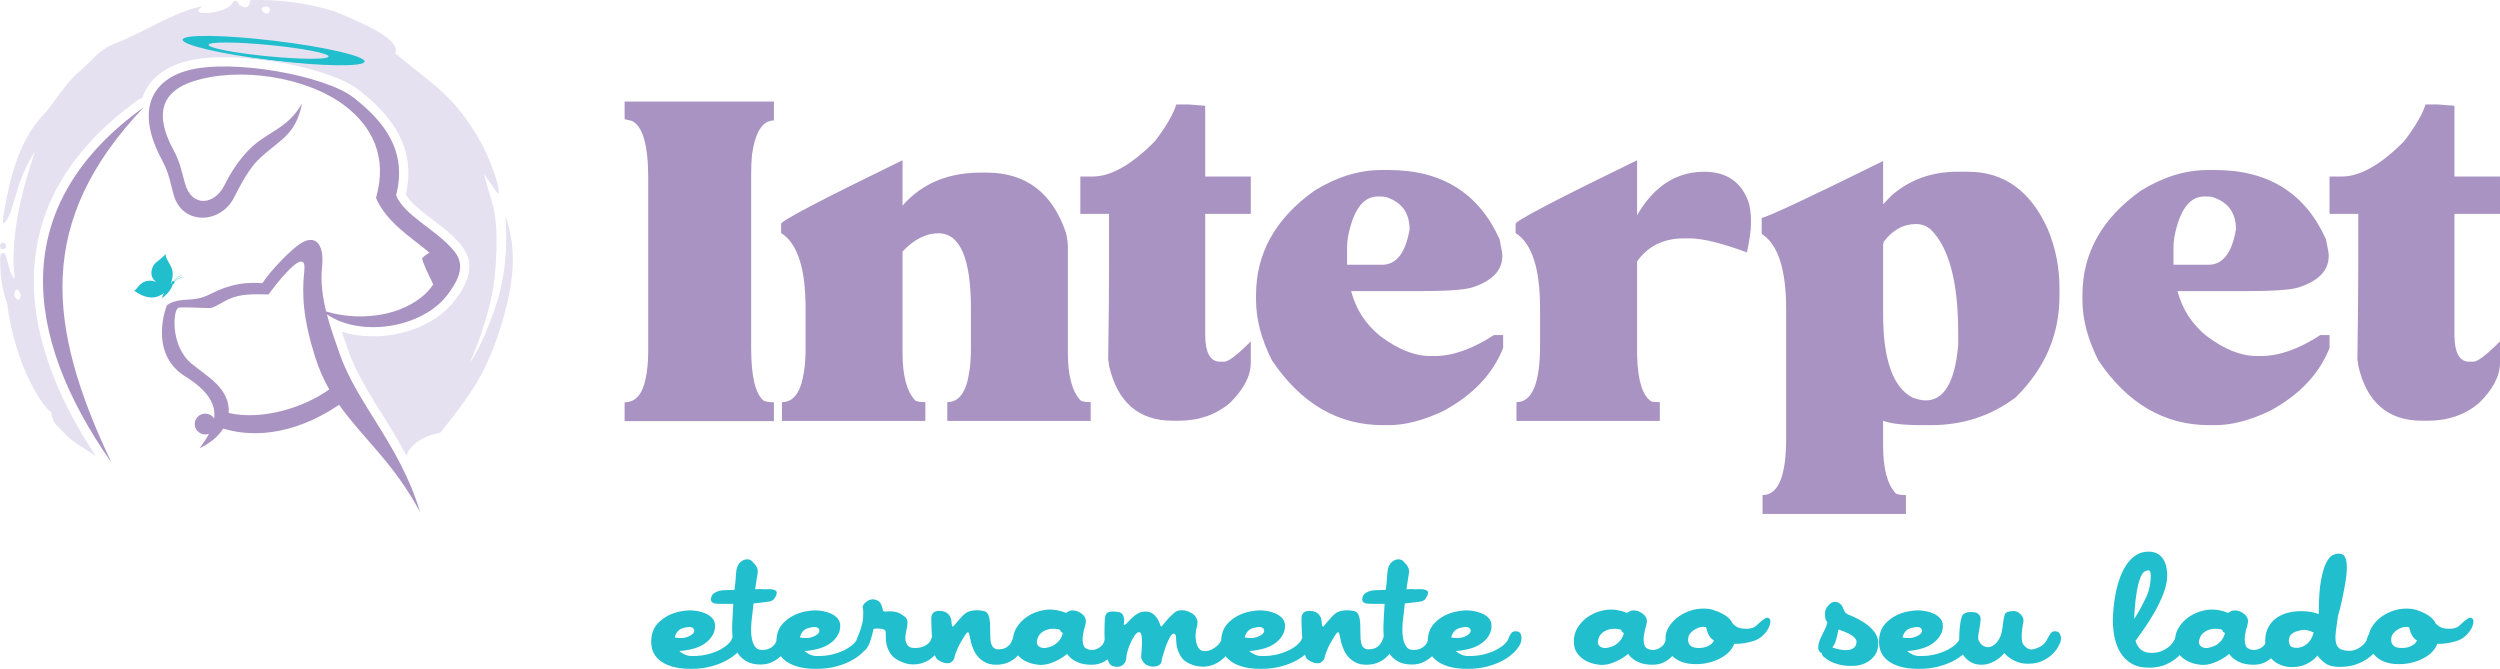 <svg width="228" height="61" viewBox="0 0 228 61" fill="none" xmlns="http://www.w3.org/2000/svg">
<g clip-path="url(#clip0_2837_8614)">
<path d="M56.965 9.262H70.58V10.983C69.543 10.983 68.873 12.032 68.578 14.138C68.525 14.744 68.505 15.344 68.505 15.931V31.747C68.505 34.289 68.88 35.886 69.635 36.538C69.904 36.642 70.219 36.688 70.58 36.688V38.409H56.965V36.688C57.963 36.688 58.606 35.958 58.888 34.498C59.039 33.794 59.118 32.953 59.118 31.975V16.238C59.118 13.232 58.619 11.492 57.615 11.022L56.965 10.872V9.262L56.965 9.262ZM82.311 14.614V19.862H81.471C83.276 17.117 85.928 15.742 89.433 15.742H89.972C93.556 15.742 95.979 17.574 97.219 21.238C97.338 21.759 97.39 22.176 97.39 22.483V32.183C97.39 34.256 97.778 35.703 98.545 36.518C98.69 36.623 98.998 36.675 99.471 36.675V38.389H86.394V36.675C87.458 36.675 88.121 35.769 88.39 33.963C88.495 33.376 88.548 32.626 88.548 31.727V28.135C88.548 23.565 87.556 21.277 85.587 21.277C84.445 21.277 83.355 21.831 82.311 22.939V32.183C82.311 34.256 82.698 35.704 83.466 36.519C83.611 36.623 83.919 36.675 84.392 36.675V38.389H71.315V36.675C72.379 36.675 73.042 35.769 73.311 33.963C73.416 33.377 73.469 32.627 73.469 31.727V28.135C73.469 24.465 72.727 22.176 71.237 21.257V20.416C71.237 20.136 74.926 18.206 82.311 14.614H82.311ZM107.276 9.529H108.432L109.915 9.646V16.1H114.071V19.503H109.915V30.482C109.915 32.151 110.362 32.985 111.261 32.985H111.642C112.042 32.985 112.85 32.366 114.071 31.134V33.083C114.071 34.289 113.428 35.521 112.148 36.766C110.874 37.835 109.325 38.37 107.493 38.37H106.955C103.85 38.37 101.913 36.695 101.145 33.35C101.145 33.194 101.119 33.018 101.066 32.816C101.119 29.211 101.145 26.394 101.145 24.373V19.503H98.526V16.101H99.642C101.309 16.101 103.206 15.025 105.333 12.873C106.377 11.498 107.02 10.383 107.276 9.529ZM125.972 15.507H126.662C131.513 15.507 134.874 17.619 136.765 21.831C136.929 22.619 137.014 23.115 137.014 23.324C137.014 24.673 136.082 25.638 134.224 26.225C133.515 26.44 131.893 26.551 129.359 26.551H123.221C123.655 28.194 124.528 29.549 125.841 30.619C127.469 31.851 128.998 32.47 130.436 32.47H130.817C132.484 32.47 134.296 31.831 136.239 30.56H137.086V31.727C136.154 34.106 134.335 36.023 131.644 37.477C129.826 38.337 128.165 38.774 126.661 38.774H126.123C122.02 38.774 118.646 36.799 115.994 32.855C115.029 30.931 114.55 29.1 114.55 27.372V26.909C114.55 23.082 116.335 19.894 119.913 17.365C121.941 16.126 123.957 15.507 125.972 15.507H125.972ZM122.854 22.632V24.145H126.051C127.265 24.145 128.073 23.206 128.473 21.335L128.552 20.918C128.552 19.464 127.889 18.499 126.569 18.03C126.412 17.952 126.163 17.919 125.821 17.919H125.664C124.318 17.919 123.406 19.151 122.933 21.622C122.88 21.928 122.854 22.267 122.854 22.633V22.632ZM149.303 14.614V21.472H148.397C149.999 17.599 152.342 15.663 155.414 15.663C157.508 15.663 158.874 16.628 159.511 18.564C159.629 19.112 159.688 19.601 159.688 20.038V20.416C159.688 21.016 159.563 21.883 159.32 23.017C157.003 22.163 155.263 21.74 154.108 21.74H153.57C151.725 21.74 150.3 22.437 149.303 23.839V32.412C149.362 34.693 149.795 36.088 150.589 36.597C150.681 36.649 150.944 36.675 151.377 36.675V38.39H138.3V36.675C139.738 36.675 140.454 34.948 140.454 31.499V28.135C140.454 24.478 139.712 22.19 138.222 21.257V20.416C138.222 20.136 141.918 18.206 149.303 14.614L149.303 14.614ZM171.741 14.686V20.018H170.743C170.782 19.712 171.373 18.982 172.515 17.821C174.189 16.38 176.178 15.663 178.476 15.663H179.474C182.782 15.663 185.218 17.424 186.78 20.951C187.476 22.645 187.824 24.406 187.824 26.225V26.987C187.824 30.54 186.485 33.63 183.819 36.251C181.574 37.933 179.001 38.774 176.093 38.774H175.318C173.579 38.774 172.384 38.637 171.74 38.37V40.665C171.74 42.738 172.128 44.185 172.896 45C173.04 45.104 173.349 45.15 173.821 45.15V46.871H160.745V45.15C162.176 45.15 162.898 43.429 162.898 39.974V28.213C162.898 24.556 162.15 22.268 160.666 21.335V19.862C161.054 19.862 164.743 18.141 171.741 14.686V14.686ZM171.741 22.287V28.669C171.741 32.809 172.64 35.338 174.439 36.27C174.911 36.434 175.305 36.518 175.627 36.518C177.307 36.518 178.292 34.836 178.588 31.479V30.351C178.588 25.69 177.741 22.541 176.054 20.898C175.653 20.592 175.233 20.435 174.78 20.435H174.708C173.592 20.435 172.62 20.97 171.8 22.039L171.741 22.287V22.287ZM201.34 15.507H202.03C206.881 15.507 210.242 17.619 212.133 21.831C212.297 22.619 212.382 23.115 212.382 23.324C212.382 24.673 211.45 25.638 209.592 26.225C208.883 26.44 207.262 26.551 204.727 26.551H198.59C199.023 28.194 199.896 29.549 201.209 30.619C202.837 31.851 204.366 32.47 205.804 32.47H206.185C207.852 32.47 209.664 31.831 211.607 30.56H212.454V31.727C211.522 34.106 209.703 36.023 207.012 37.477C205.194 38.337 203.533 38.774 202.029 38.774H201.491C197.388 38.774 194.014 36.799 191.362 32.855C190.397 30.931 189.918 29.1 189.918 27.372V26.909C189.918 23.082 191.703 19.894 195.281 17.365C197.309 16.126 199.325 15.507 201.34 15.507H201.34ZM198.222 22.632V24.145H201.419C202.633 24.145 203.441 23.206 203.841 21.335L203.92 20.918C203.92 19.464 203.257 18.499 201.938 18.03C201.78 17.952 201.531 17.919 201.189 17.919H201.032C199.686 17.919 198.774 19.151 198.301 21.622C198.248 21.928 198.222 22.267 198.222 22.633V22.632ZM221.205 9.529H222.36L223.844 9.646V16.1H227.999V19.503H223.844V30.482C223.844 32.151 224.29 32.985 225.19 32.985H225.571C225.971 32.985 226.778 32.365 227.999 31.133V33.083C227.999 34.289 227.356 35.521 226.076 36.766C224.803 37.835 223.253 38.37 221.422 38.37H220.883C217.778 38.37 215.842 36.694 215.074 33.35C215.074 33.194 215.047 33.017 214.995 32.816C215.047 29.21 215.074 26.394 215.074 24.373V19.503H212.454V16.1H213.57C215.238 16.1 217.135 15.024 219.262 12.873C220.305 11.498 220.949 10.383 221.205 9.529Z" fill="#A993C2"/>
<path d="M16.5 2.5L33 4L33.5 6.5L24.5 5.5L20.185 5L16 4L16.5 2.5Z" fill="#21BECE"/>
<path fill-rule="evenodd" clip-rule="evenodd" d="M16.716 25.299C16.403 25.282 16.096 25.468 15.883 25.688C15.875 25.679 15.867 25.671 15.857 25.664L15.856 25.663C16.015 25.425 16.26 25.206 16.546 25.162C16.565 25.159 16.562 25.129 16.542 25.132C16.245 25.177 15.993 25.403 15.829 25.649C15.773 25.627 15.707 25.645 15.671 25.696C15.645 25.733 15.64 25.778 15.654 25.817C15.627 25.837 15.598 25.86 15.567 25.886C15.693 25.558 15.876 24.917 15.633 24.402C15.487 24.092 15.374 23.904 15.29 23.756V23.756C15.27 23.719 15.251 23.684 15.234 23.651L15.233 23.65C15.228 23.64 15.223 23.63 15.218 23.62L15.215 23.613C15.211 23.605 15.207 23.597 15.204 23.589L15.2 23.58C15.196 23.573 15.193 23.565 15.19 23.558L15.186 23.549C15.183 23.541 15.18 23.534 15.177 23.527L15.174 23.518C15.17 23.51 15.168 23.502 15.165 23.493L15.162 23.486C15.155 23.465 15.149 23.444 15.143 23.421L15.141 23.413C15.139 23.405 15.137 23.396 15.135 23.388L15.133 23.376C15.131 23.368 15.129 23.361 15.128 23.353L15.125 23.34C15.124 23.332 15.123 23.324 15.122 23.317L15.12 23.302C15.119 23.294 15.118 23.286 15.117 23.278L15.115 23.263C15.114 23.254 15.113 23.244 15.112 23.235L15.111 23.222C15.11 23.208 15.109 23.193 15.108 23.178C15.108 23.178 14.766 23.541 14.264 23.914C13.762 24.288 13.557 25.273 14.264 25.715C14.264 25.715 13.54 25.404 12.987 25.795C12.467 26.162 12.405 26.531 12.211 26.474L12.212 26.475L12.212 26.475L12.214 26.476L12.214 26.477C12.281 26.535 13.72 27.752 14.953 26.709C14.885 26.85 14.822 27.009 14.767 27.189C14.767 27.189 15.529 26.717 15.769 25.904C15.815 25.908 15.861 25.888 15.889 25.849C15.918 25.807 15.921 25.756 15.9 25.713C16.107 25.497 16.408 25.312 16.713 25.329C16.733 25.33 16.736 25.3 16.716 25.299L16.716 25.299Z" fill="#21BECE"/>
<path fill-rule="evenodd" clip-rule="evenodd" d="M1.668 26.467C1.476 26.292 1.348 26.526 1.329 26.709C1.31 26.892 1.282 26.945 1.388 27.108C1.792 27.73 2.084 26.845 1.668 26.467V26.467ZM24.843 5.505C29.426 6.058 33.19 6.107 33.25 5.615C33.31 5.123 29.644 4.276 25.062 3.724C20.479 3.171 16.715 3.122 16.655 3.614C16.595 4.106 20.261 4.953 24.843 5.505ZM24.425 5.133C27.449 5.427 29.93 5.436 29.968 5.152C30.006 4.868 27.587 4.399 24.564 4.105C21.54 3.81 19.059 3.801 19.021 4.085C18.983 4.369 21.403 4.838 24.425 5.133ZM24.596 0.993C24.744 0.502 24.061 0.547 23.927 0.695C23.682 0.966 24.208 1.332 24.427 1.219C24.52 1.172 24.569 1.082 24.596 0.993ZM8.733 41.585C7.748 40.907 6.637 40.344 5.839 39.476C4.934 38.49 4.93 38.785 4.65 37.554C4.112 37.351 1.444 33.722 0.65 27.699C0.127 26.158 0.012 25.076 0.013 23.517C0.014 22.861 0.455 22.991 0.558 23.381C0.747 24.101 0.941 25.093 1.34 25.431C0.875 21.695 1.995 17.318 3.212 13.746C1.864 15.905 1.574 17.43 1.171 18.717C0.931 19.484 0.673 20.046 0.477 20.262C0.318 20.437 0.168 20.491 0.362 19.372C0.922 16.164 1.727 12.874 3.855 10.583C5.149 9.191 5.961 7.537 7.388 6.393C8.247 5.705 8.997 4.535 10.371 4.016C13.128 2.976 15.579 1.175 18.545 0.534C18.434 0.596 18.346 0.653 18.29 0.701C17.399 1.465 19.81 1.231 20.674 0.742C21.039 0.535 21.201 0.328 21.266 0.158C21.272 0.141 21.277 0.125 21.282 0.11C21.4 0.099 21.518 0.087 21.636 0.078C21.658 0.439 22.246 0.781 22.522 0.639C22.667 0.564 22.746 0.422 22.787 0.283C22.819 0.177 22.826 0.087 22.815 0.011C23.373 -0.006 23.935 -0.004 24.502 0.019C26.563 0.1 28.552 0.442 30.437 1.012C32.422 1.804 34.353 2.713 35.179 3.337C36.483 4.321 36.035 4.849 36.035 4.849C39.565 7.802 41.408 8.707 43.738 12.776C44.444 14.008 44.964 15.423 45.267 16.36C45.335 16.571 45.791 18.303 45.169 17.346C44.845 16.848 44.125 15.848 44.125 15.848C44.125 15.848 44.472 17.139 44.856 18.395C45.241 19.651 45.455 21.529 45.129 25.131C44.805 28.732 42.856 33.078 42.856 33.078C42.856 33.078 43.962 31.683 45.259 27.761C46.557 23.839 46.089 19.702 46.089 19.702C46.089 19.702 46.935 21.623 46.744 24.582C46.554 27.542 45.068 32.554 43.103 35.497C41.633 37.7 40.843 38.591 40.137 39.479C38.225 39.809 37.255 40.849 37.073 41.563C36.527 40.532 35.928 39.521 35.294 38.496C34.016 36.431 32.591 34.311 31.783 32.012C31.576 31.425 31.367 30.838 31.17 30.248C34.669 31.375 39.31 30.23 41.465 27.413C42.735 25.752 43.477 23.991 41.965 22.236C41.088 21.217 39.973 20.435 38.915 19.617C38.293 19.136 37.422 18.455 37.015 17.722C37.949 13.631 35.918 10.697 32.757 8.23C31.009 6.866 27.531 6.037 25.367 5.667C22.841 5.235 19.34 4.932 16.85 5.624C15.147 6.098 13.651 7.108 13.023 8.805C13.006 8.851 12.99 8.897 12.975 8.943C12.854 8.965 12.735 9.013 12.629 9.089C0.152 18.043 1.059 30.022 8.733 41.584L8.733 41.585ZM0.549 22.344C0.473 22.048 0.108 22.149 0.045 22.242C-0.018 22.336 -0.015 22.477 0.061 22.64C0.141 22.807 0.646 22.725 0.549 22.344V22.344Z" fill="#E5E1F0"/>
<path fill-rule="evenodd" clip-rule="evenodd" d="M13.124 9.771C3.244 20.16 4.247 29.719 10.163 42.184C1.978 30.515 0.757 18.645 13.124 9.771ZM20.854 37.662C20.929 36.765 20.579 35.819 19.688 34.952C19.006 34.287 18.154 33.732 17.482 33.177C15.473 31.521 15.776 28.134 16.307 28.059C16.837 27.984 18.505 28.096 19.111 28.096C19.514 28.096 20.117 27.632 20.831 27.298C21.884 26.805 23.02 26.816 24.493 26.854C24.824 26.393 28.038 22.051 27.752 24.709C27.521 26.866 27.633 29.05 28.747 32.58C29.094 33.677 29.528 34.638 30.029 35.515C27.872 37.081 24.014 38.388 20.855 37.663H20.854L20.854 37.662ZM15.208 27.871C15.208 27.871 13.464 32.199 16.913 34.344C19.029 35.66 19.694 36.912 19.533 38.177C19.432 38.013 19.28 37.877 19.088 37.797C18.601 37.593 18.04 37.82 17.835 38.304C17.63 38.788 17.859 39.344 18.346 39.548C18.584 39.648 18.839 39.644 19.063 39.558C18.833 39.992 18.534 40.431 18.191 40.878C19.151 40.441 19.902 39.812 20.36 39.087C24.449 40.317 28.41 38.64 30.922 36.914C33.053 39.934 35.927 42.222 38.318 46.719C36.487 40.589 32.607 36.905 30.985 32.29C30.572 31.119 30.134 29.903 29.812 28.668C32.902 30.785 38.481 29.925 40.792 26.905C42.266 24.977 42.243 23.852 41.322 22.782C39.691 20.888 36.882 19.662 36.123 17.814C37.176 13.765 35.036 11.078 32.234 8.891C29.692 6.907 21.131 5.307 17.078 6.434C13.98 7.296 12.237 9.929 14.806 14.656C15.461 15.861 15.592 16.969 15.864 17.858C16.68 20.533 20.121 20.467 21.367 17.972C21.994 16.716 22.779 15.345 23.48 14.646C25.355 12.78 26.956 12.471 27.547 9.425C26.207 11.824 24.31 11.983 22.665 13.7C21.831 14.571 21.139 15.55 20.459 16.913C19.57 18.691 17.49 18.967 16.865 16.713C16.571 15.652 16.416 14.773 15.835 13.706C13.8 9.959 15.184 8.208 17.6 7.424C21.786 6.066 27.923 6.979 31.436 9.632C33.909 11.5 35.38 14.295 34.29 18.049C35.206 20.197 37.404 21.599 38.806 22.747C38.93 22.849 39.047 22.949 39.157 23.046V23.046C38.853 23.231 38.554 23.44 38.515 23.566C38.455 23.762 39.148 25.201 39.514 25.937C39.256 26.333 38.891 26.75 38.384 27.147C36.089 28.947 32.511 29.253 29.745 28.406C29.411 27.056 29.226 25.684 29.372 24.324C29.563 22.539 28.957 21.453 27.707 22.038C26.667 22.524 24.49 24.912 23.933 25.825C22.575 25.735 21.167 25.807 19.219 26.799C18.392 27.221 17.92 27.283 16.875 27.343C15.586 27.419 15.207 27.871 15.207 27.871L15.208 27.87L15.208 27.871Z" fill="#A993C2"/>
<path d="M67.855 58.682C67.758 58.91 67.583 59.158 67.33 59.428C67.077 59.697 66.748 59.949 66.344 60.182C65.94 60.416 65.457 60.611 64.897 60.766C64.336 60.922 63.711 61 63.024 61C62.324 61 61.733 60.925 61.251 60.775C60.769 60.626 60.379 60.419 60.084 60.156C59.788 59.892 59.589 59.584 59.487 59.23C59.385 58.877 59.363 58.491 59.424 58.071C59.496 57.58 59.68 57.179 59.975 56.868C60.271 56.556 60.6 56.311 60.962 56.131C61.323 55.951 61.685 55.828 62.047 55.763C62.409 55.697 62.698 55.664 62.916 55.664C63.133 55.664 63.374 55.688 63.639 55.736C63.904 55.784 64.155 55.861 64.39 55.969C64.625 56.077 64.821 56.221 64.978 56.401C65.135 56.58 65.213 56.808 65.213 57.083C65.213 57.359 65.153 57.614 65.032 57.847C64.912 58.081 64.749 58.29 64.543 58.476C64.339 58.661 64.103 58.817 63.838 58.943C63.573 59.069 63.295 59.162 63.006 59.221C62.584 59.317 62.234 59.365 61.956 59.365C62.089 59.497 62.255 59.608 62.454 59.697C62.653 59.788 62.879 59.832 63.132 59.832C63.688 59.832 64.182 59.772 64.616 59.653C65.05 59.533 65.415 59.392 65.711 59.231C66.006 59.069 66.239 58.904 66.407 58.736C66.576 58.569 66.673 58.449 66.697 58.377C66.829 58.029 66.953 57.799 67.068 57.685C67.182 57.572 67.372 57.544 67.638 57.604C67.77 57.628 67.864 57.748 67.918 57.964C67.972 58.179 67.951 58.419 67.855 58.682H67.855ZM63.278 57.389C63.229 57.281 63.133 57.215 62.988 57.191C62.843 57.167 62.632 57.191 62.355 57.263C62.114 57.323 61.927 57.434 61.794 57.595C61.661 57.757 61.577 57.94 61.541 58.143C61.71 58.167 61.9 58.183 62.111 58.188C62.322 58.194 62.542 58.149 62.771 58.054C63 57.958 63.157 57.85 63.242 57.73C63.326 57.611 63.338 57.497 63.278 57.389L63.278 57.389ZM72.016 58.664C71.98 58.772 71.898 58.934 71.772 59.15C71.645 59.365 71.474 59.581 71.256 59.796C71.039 60.012 70.774 60.2 70.46 60.362C70.147 60.524 69.784 60.605 69.375 60.605C68.856 60.605 68.428 60.509 68.09 60.317C67.752 60.125 67.484 59.877 67.285 59.572C67.086 59.266 66.95 58.925 66.878 58.547C66.805 58.17 66.77 57.802 66.77 57.442C66.77 57.131 66.781 56.763 66.806 56.338C66.83 55.912 66.854 55.49 66.878 55.071C66.504 55.071 66.155 55.071 65.829 55.071C65.503 55.071 65.286 55.059 65.178 55.035C65.093 55.011 65.018 54.975 64.951 54.927C64.885 54.879 64.846 54.789 64.834 54.657C64.834 54.598 64.852 54.514 64.888 54.406C64.924 54.298 64.972 54.22 65.033 54.172C65.106 54.1 65.223 54.029 65.386 53.957C65.549 53.885 65.733 53.843 65.938 53.831L66.987 53.795C67.011 53.627 67.026 53.489 67.032 53.382C67.038 53.274 67.047 53.202 67.059 53.166C67.071 53.082 67.081 52.974 67.087 52.843C67.093 52.711 67.102 52.573 67.114 52.43C67.126 52.286 67.141 52.151 67.159 52.026C67.177 51.9 67.204 51.789 67.24 51.693C67.313 51.501 67.427 51.343 67.584 51.217C67.741 51.091 67.922 51.022 68.127 51.01C68.332 51.01 68.486 51.07 68.588 51.19C68.691 51.31 68.772 51.4 68.833 51.459C68.893 51.508 68.962 51.612 69.041 51.774C69.119 51.935 69.128 52.166 69.068 52.466C69.044 52.573 69.016 52.741 68.986 52.969C68.956 53.197 68.917 53.454 68.869 53.741C69.255 53.717 69.514 53.717 69.647 53.741C69.888 53.741 70.078 53.738 70.217 53.732C70.355 53.726 70.497 53.753 70.642 53.813C70.774 53.873 70.841 53.939 70.841 54.011C70.841 54.083 70.829 54.161 70.805 54.245C70.793 54.316 70.729 54.433 70.615 54.595C70.5 54.757 70.322 54.849 70.081 54.873C69.948 54.885 69.758 54.909 69.511 54.945C69.264 54.981 69.001 55.011 68.724 55.035C68.688 55.358 68.654 55.658 68.624 55.933C68.594 56.209 68.567 56.43 68.543 56.598C68.519 56.814 68.504 57.074 68.498 57.38C68.492 57.685 68.516 57.979 68.57 58.26C68.625 58.541 68.721 58.781 68.86 58.978C68.999 59.176 69.207 59.275 69.484 59.275C69.761 59.275 69.987 59.233 70.162 59.149C70.338 59.066 70.473 58.969 70.57 58.862C70.666 58.754 70.732 58.652 70.769 58.556C70.805 58.461 70.829 58.401 70.841 58.377C70.998 58.005 71.131 57.769 71.239 57.667C71.348 57.565 71.535 57.544 71.8 57.604C71.933 57.64 72.032 57.763 72.098 57.972C72.165 58.182 72.144 58.419 72.035 58.682L72.017 58.664L72.016 58.664ZM79.271 58.682C79.175 58.91 78.999 59.158 78.746 59.428C78.493 59.697 78.164 59.949 77.76 60.182C77.356 60.416 76.874 60.611 76.313 60.766C75.752 60.922 75.128 61 74.44 61C73.741 61 73.15 60.925 72.667 60.775C72.185 60.626 71.796 60.419 71.5 60.156C71.205 59.892 71.006 59.584 70.903 59.23C70.801 58.877 70.78 58.491 70.84 58.071C70.912 57.58 71.096 57.179 71.392 56.868C71.687 56.556 72.016 56.311 72.378 56.131C72.74 55.951 73.102 55.828 73.463 55.763C73.825 55.697 74.115 55.664 74.332 55.664C74.549 55.664 74.79 55.688 75.056 55.736C75.321 55.784 75.571 55.861 75.806 55.969C76.041 56.077 76.237 56.221 76.394 56.401C76.551 56.58 76.629 56.808 76.629 57.083C76.629 57.359 76.569 57.614 76.448 57.847C76.328 58.081 76.165 58.29 75.96 58.476C75.755 58.661 75.52 58.817 75.254 58.943C74.989 59.069 74.711 59.162 74.422 59.221C74 59.317 73.65 59.365 73.373 59.365C73.505 59.497 73.671 59.608 73.87 59.697C74.07 59.788 74.296 59.832 74.549 59.832C75.104 59.832 75.598 59.772 76.033 59.653C76.467 59.533 76.832 59.392 77.127 59.231C77.422 59.069 77.655 58.904 77.824 58.736C77.993 58.569 78.089 58.449 78.113 58.377C78.246 58.029 78.369 57.799 78.484 57.685C78.599 57.572 78.789 57.544 79.054 57.604C79.187 57.628 79.28 57.748 79.334 57.964C79.389 58.179 79.367 58.419 79.271 58.682H79.271ZM74.694 57.389C74.645 57.281 74.549 57.215 74.404 57.191C74.26 57.167 74.049 57.191 73.771 57.263C73.53 57.323 73.343 57.434 73.21 57.595C73.078 57.757 72.993 57.94 72.957 58.143C73.126 58.167 73.316 58.183 73.527 58.188C73.738 58.194 73.958 58.149 74.187 58.054C74.417 57.958 74.574 57.85 74.658 57.73C74.742 57.611 74.754 57.497 74.694 57.389L74.694 57.389ZM86.074 58.682C86.05 58.754 85.987 58.871 85.884 59.032C85.781 59.194 85.643 59.368 85.468 59.554C85.293 59.739 85.088 59.919 84.853 60.093C84.618 60.267 84.352 60.398 84.057 60.488C83.761 60.578 83.439 60.611 83.089 60.587C82.739 60.563 82.365 60.449 81.967 60.246C81.617 60.066 81.361 59.847 81.198 59.59C81.035 59.332 80.924 59.072 80.864 58.808C80.803 58.545 80.776 58.305 80.782 58.09C80.788 57.874 80.785 57.712 80.773 57.605C80.761 57.509 80.698 57.44 80.583 57.398C80.469 57.356 80.342 57.332 80.203 57.326C80.064 57.32 79.941 57.323 79.832 57.335C79.724 57.347 79.669 57.353 79.669 57.353C79.621 57.545 79.573 57.742 79.525 57.946C79.476 58.113 79.422 58.293 79.362 58.485C79.301 58.676 79.229 58.838 79.145 58.97C78.988 59.245 78.837 59.389 78.692 59.401C78.547 59.413 78.391 59.359 78.222 59.239C78.125 59.179 78.068 59.096 78.05 58.988C78.032 58.88 78.032 58.766 78.05 58.647C78.068 58.527 78.095 58.416 78.131 58.314C78.168 58.212 78.198 58.131 78.222 58.072C78.246 58 78.285 57.904 78.339 57.785C78.394 57.665 78.445 57.527 78.493 57.371C78.541 57.215 78.586 57.054 78.629 56.886C78.671 56.718 78.698 56.563 78.71 56.419C78.722 56.251 78.728 56.068 78.728 55.871C78.728 55.673 78.71 55.508 78.674 55.377C78.662 55.329 78.683 55.26 78.737 55.17C78.791 55.08 78.867 54.996 78.963 54.919C79.06 54.84 79.168 54.775 79.289 54.721C79.41 54.667 79.53 54.646 79.651 54.658C79.88 54.682 80.064 54.76 80.203 54.891C80.341 55.023 80.441 55.257 80.501 55.592C80.525 55.724 80.61 55.784 80.754 55.772C80.899 55.76 81.02 55.754 81.116 55.754C81.31 55.754 81.472 55.766 81.605 55.79C81.738 55.814 81.852 55.847 81.949 55.889C82.045 55.931 82.139 55.981 82.229 56.041C82.32 56.101 82.413 56.167 82.51 56.239C82.702 56.383 82.787 56.587 82.763 56.85C82.739 57.113 82.702 57.341 82.654 57.533C82.63 57.628 82.606 57.763 82.582 57.937C82.558 58.111 82.561 58.281 82.591 58.449C82.621 58.617 82.696 58.766 82.817 58.898C82.938 59.03 83.137 59.096 83.414 59.096C83.691 59.096 83.924 59.063 84.111 58.997C84.298 58.931 84.445 58.856 84.554 58.773C84.662 58.689 84.744 58.608 84.798 58.53C84.852 58.452 84.879 58.401 84.879 58.377C85.012 58.018 85.142 57.782 85.268 57.667C85.395 57.554 85.591 57.527 85.856 57.587C85.989 57.611 86.083 57.731 86.137 57.946C86.191 58.162 86.17 58.407 86.073 58.683L86.074 58.682ZM93.474 58.7C93.389 58.916 93.278 59.138 93.139 59.365C93.001 59.593 92.829 59.799 92.623 59.985C92.418 60.171 92.168 60.323 91.873 60.443C91.577 60.563 91.236 60.623 90.85 60.623C90.452 60.623 90.121 60.551 89.855 60.407C89.59 60.264 89.373 60.096 89.204 59.904C89.035 59.712 88.908 59.518 88.824 59.32C88.74 59.123 88.679 58.976 88.643 58.88C88.606 58.784 88.573 58.67 88.543 58.539C88.513 58.407 88.486 58.278 88.462 58.152C88.438 58.026 88.414 57.918 88.39 57.829C88.365 57.739 88.335 57.682 88.299 57.658C88.263 57.646 88.215 57.673 88.155 57.739C88.094 57.805 88.031 57.892 87.965 57.999C87.898 58.107 87.832 58.218 87.765 58.332C87.699 58.446 87.648 58.532 87.612 58.592C87.576 58.652 87.524 58.745 87.458 58.871C87.391 58.996 87.331 59.131 87.277 59.275C87.223 59.418 87.172 59.553 87.123 59.679C87.075 59.804 87.051 59.898 87.051 59.957C87.027 60.089 86.957 60.206 86.843 60.308C86.728 60.41 86.641 60.466 86.58 60.478C86.52 60.49 86.409 60.49 86.246 60.478C86.083 60.466 85.85 60.371 85.549 60.191C85.404 60.107 85.293 59.895 85.214 59.553C85.136 59.212 85.076 58.84 85.033 58.439C84.991 58.038 84.964 57.652 84.952 57.28C84.94 56.909 84.934 56.645 84.934 56.49C84.91 55.879 85.247 55.627 85.947 55.735C86.128 55.771 86.273 55.831 86.381 55.915C86.49 55.999 86.575 56.095 86.635 56.202C86.695 56.31 86.734 56.415 86.752 56.517C86.77 56.618 86.779 56.699 86.779 56.759C86.803 57.023 86.846 57.154 86.906 57.154C86.918 57.154 86.957 57.116 87.023 57.038C87.09 56.96 87.171 56.864 87.267 56.75C87.364 56.637 87.472 56.511 87.593 56.373C87.714 56.235 87.834 56.112 87.955 56.005C88.076 55.897 88.217 55.816 88.38 55.762C88.543 55.708 88.712 55.675 88.887 55.663C89.062 55.651 89.231 55.654 89.394 55.672C89.556 55.69 89.698 55.717 89.819 55.753C89.939 55.801 90.033 55.885 90.099 56.005C90.165 56.124 90.213 56.271 90.244 56.445C90.274 56.618 90.292 56.81 90.298 57.02C90.304 57.229 90.307 57.442 90.307 57.657C90.307 57.873 90.313 58.076 90.325 58.268C90.337 58.46 90.368 58.625 90.415 58.762C90.464 58.9 90.539 59.011 90.642 59.095C90.744 59.178 90.88 59.221 91.049 59.221C91.398 59.221 91.679 59.137 91.89 58.969C92.101 58.801 92.243 58.604 92.315 58.376C92.436 58.029 92.556 57.798 92.677 57.684C92.798 57.571 92.991 57.544 93.256 57.604C93.316 57.616 93.371 57.664 93.419 57.747C93.467 57.831 93.5 57.927 93.518 58.035C93.537 58.142 93.542 58.257 93.537 58.376C93.53 58.496 93.509 58.598 93.473 58.682V58.7L93.474 58.7ZM101.706 57.586C101.814 57.61 101.893 57.703 101.941 57.865C101.99 58.026 101.999 58.221 101.968 58.449C101.938 58.676 101.869 58.919 101.76 59.176C101.652 59.434 101.495 59.67 101.29 59.886C101.085 60.102 100.832 60.281 100.53 60.425C100.229 60.569 99.867 60.635 99.445 60.623C99.046 60.611 98.715 60.557 98.449 60.461C98.184 60.365 97.967 60.252 97.798 60.12C97.605 59.988 97.448 59.826 97.328 59.635C97.099 59.826 96.851 59.994 96.586 60.138C96.357 60.269 96.095 60.386 95.799 60.488C95.503 60.59 95.193 60.641 94.867 60.641C94.783 60.641 94.605 60.617 94.334 60.569C94.062 60.521 93.778 60.422 93.483 60.273C93.188 60.123 92.928 59.904 92.705 59.617C92.482 59.329 92.371 58.952 92.371 58.485C92.371 58.018 92.485 57.601 92.714 57.236C92.944 56.87 93.227 56.565 93.564 56.32C93.902 56.074 94.267 55.892 94.659 55.772C95.051 55.652 95.41 55.592 95.736 55.592C95.941 55.592 96.131 55.607 96.305 55.637C96.48 55.667 96.634 55.7 96.767 55.736C96.911 55.783 97.044 55.831 97.165 55.879C97.177 55.891 97.195 55.891 97.219 55.879C97.243 55.879 97.292 55.855 97.364 55.807C97.388 55.795 97.433 55.771 97.5 55.735C97.566 55.699 97.65 55.678 97.753 55.672C97.855 55.666 97.97 55.675 98.097 55.699C98.223 55.724 98.365 55.783 98.522 55.879C98.679 55.975 98.793 56.074 98.865 56.176C98.938 56.277 98.986 56.373 99.01 56.463C99.034 56.553 99.04 56.634 99.028 56.705C99.016 56.777 99.01 56.831 99.01 56.867C99.01 56.903 98.992 56.978 98.956 57.092C98.92 57.206 98.883 57.334 98.847 57.478C98.811 57.622 98.781 57.778 98.757 57.945C98.733 58.113 98.727 58.275 98.739 58.43C98.763 58.742 98.823 58.946 98.92 59.041C99.016 59.137 99.167 59.209 99.372 59.257C99.469 59.281 99.586 59.284 99.725 59.266C99.864 59.248 100.002 59.203 100.141 59.131C100.28 59.059 100.403 58.964 100.512 58.844C100.62 58.724 100.693 58.574 100.729 58.395C100.778 58.167 100.847 57.993 100.937 57.873C101.028 57.754 101.118 57.67 101.208 57.622C101.299 57.574 101.39 57.553 101.48 57.559C101.57 57.565 101.646 57.574 101.706 57.586L101.706 57.586ZM96.93 57.712C96.905 57.712 96.881 57.706 96.857 57.694C96.797 57.658 96.761 57.628 96.749 57.604C96.725 57.544 96.706 57.503 96.694 57.479C96.682 57.455 96.652 57.431 96.604 57.407C96.459 57.371 96.287 57.349 96.088 57.344C95.889 57.338 95.693 57.365 95.5 57.424C95.307 57.484 95.126 57.583 94.957 57.721C94.789 57.859 94.668 58.059 94.596 58.323C94.547 58.49 94.544 58.628 94.587 58.736C94.629 58.844 94.698 58.928 94.795 58.987C94.891 59.047 95.003 59.083 95.129 59.095C95.256 59.107 95.385 59.095 95.518 59.059C95.832 58.987 96.082 58.879 96.269 58.736C96.456 58.592 96.598 58.442 96.694 58.287C96.815 58.107 96.893 57.915 96.93 57.712V57.712ZM112.579 58.646C112.362 59.102 112.124 59.47 111.865 59.751C111.605 60.033 111.346 60.252 111.087 60.407C110.827 60.563 110.58 60.668 110.345 60.721C110.11 60.776 109.914 60.802 109.757 60.802C109.661 60.802 109.522 60.793 109.341 60.775C109.16 60.757 108.967 60.712 108.762 60.64C108.557 60.569 108.352 60.467 108.147 60.335C107.942 60.203 107.773 60.018 107.64 59.778C107.496 59.527 107.399 59.29 107.351 59.069C107.303 58.847 107.275 58.646 107.27 58.467C107.264 58.287 107.255 58.14 107.243 58.026C107.23 57.913 107.182 57.838 107.098 57.802C106.989 57.754 106.874 57.826 106.754 58.018C106.633 58.209 106.522 58.437 106.419 58.7C106.317 58.964 106.226 59.224 106.148 59.482C106.07 59.739 106.018 59.91 105.994 59.994C105.97 60.066 105.955 60.147 105.949 60.237C105.943 60.326 105.919 60.41 105.876 60.488C105.834 60.566 105.759 60.635 105.65 60.694C105.542 60.755 105.373 60.79 105.144 60.802C104.757 60.766 104.477 60.64 104.302 60.425C104.127 60.209 104.052 60 104.076 59.796C104.112 59.413 104.136 59.066 104.148 58.754C104.16 58.491 104.151 58.248 104.121 58.026C104.091 57.805 104.022 57.682 103.913 57.658C103.793 57.634 103.663 57.715 103.524 57.901C103.385 58.086 103.256 58.311 103.135 58.574C103.014 58.838 102.915 59.105 102.836 59.374C102.758 59.643 102.719 59.85 102.719 59.994C102.719 60.054 102.704 60.137 102.674 60.245C102.644 60.353 102.583 60.458 102.493 60.559C102.402 60.661 102.275 60.736 102.113 60.784C101.95 60.832 101.736 60.82 101.471 60.748C101.314 60.688 101.187 60.554 101.09 60.344C100.994 60.134 100.918 59.886 100.864 59.599C100.81 59.311 100.774 59.006 100.756 58.682C100.738 58.359 100.728 58.048 100.728 57.748C100.728 57.449 100.731 57.182 100.738 56.948C100.744 56.715 100.752 56.544 100.765 56.436C100.789 56.125 100.885 55.927 101.054 55.844C101.223 55.76 101.518 55.748 101.94 55.807C102.134 55.832 102.272 55.897 102.357 56.005C102.441 56.113 102.492 56.233 102.51 56.365C102.529 56.497 102.529 56.625 102.51 56.751C102.492 56.877 102.483 56.964 102.483 57.012C102.58 56.999 102.685 56.931 102.8 56.805C102.914 56.679 103.05 56.538 103.207 56.383C103.364 56.227 103.544 56.086 103.75 55.961C103.955 55.835 104.196 55.772 104.473 55.772C104.739 55.772 104.959 55.838 105.133 55.969C105.308 56.101 105.447 56.251 105.55 56.418C105.652 56.586 105.727 56.742 105.776 56.886C105.824 57.029 105.86 57.113 105.884 57.137C105.921 57.137 105.969 57.101 106.029 57.029C106.09 56.958 106.162 56.868 106.246 56.76C106.331 56.652 106.433 56.532 106.554 56.401C106.674 56.269 106.819 56.131 106.988 55.987C107.133 55.832 107.293 55.733 107.467 55.691C107.642 55.649 107.811 55.64 107.974 55.664C108.137 55.688 108.285 55.73 108.417 55.79C108.55 55.85 108.658 55.903 108.743 55.952C108.912 56.071 109.045 56.23 109.141 56.428C109.237 56.625 109.237 56.886 109.141 57.209C109.093 57.353 109.06 57.55 109.042 57.802C109.023 58.053 109.039 58.299 109.087 58.539C109.135 58.778 109.222 58.982 109.349 59.15C109.476 59.317 109.666 59.395 109.919 59.383C110.148 59.371 110.353 59.317 110.534 59.221C110.715 59.126 110.869 59.021 110.995 58.907C111.122 58.793 111.219 58.682 111.285 58.575C111.351 58.467 111.39 58.401 111.402 58.377C111.547 58.018 111.686 57.787 111.818 57.685C111.951 57.584 112.15 57.562 112.415 57.622C112.548 57.658 112.636 57.787 112.678 58.009C112.72 58.23 112.693 58.443 112.596 58.646H112.578H112.579ZM119.834 58.682C119.738 58.91 119.563 59.158 119.31 59.428C119.056 59.697 118.728 59.949 118.324 60.182C117.92 60.416 117.437 60.611 116.876 60.766C116.316 60.922 115.691 61 115.004 61C114.304 61 113.713 60.925 113.231 60.775C112.748 60.626 112.359 60.419 112.064 60.156C111.768 59.892 111.569 59.584 111.466 59.23C111.364 58.877 111.343 58.491 111.403 58.071C111.476 57.58 111.66 57.179 111.955 56.868C112.251 56.556 112.579 56.311 112.941 56.131C113.303 55.951 113.665 55.828 114.027 55.763C114.389 55.697 114.678 55.664 114.895 55.664C115.112 55.664 115.354 55.688 115.619 55.736C115.884 55.784 116.134 55.861 116.37 55.969C116.605 56.077 116.801 56.221 116.958 56.401C117.114 56.58 117.193 56.808 117.193 57.083C117.193 57.359 117.132 57.614 117.012 57.847C116.891 58.081 116.728 58.29 116.523 58.476C116.318 58.661 116.083 58.817 115.818 58.943C115.552 59.069 115.275 59.162 114.985 59.221C114.563 59.317 114.214 59.365 113.936 59.365C114.069 59.497 114.235 59.608 114.434 59.697C114.633 59.788 114.859 59.832 115.112 59.832C115.667 59.832 116.161 59.772 116.596 59.653C117.03 59.533 117.395 59.392 117.691 59.231C117.986 59.069 118.218 58.904 118.387 58.736C118.556 58.569 118.652 58.449 118.676 58.377C118.809 58.029 118.933 57.799 119.047 57.685C119.162 57.572 119.352 57.544 119.617 57.604C119.75 57.628 119.843 57.748 119.897 57.964C119.952 58.179 119.931 58.419 119.834 58.682H119.834ZM115.257 57.389C115.209 57.281 115.112 57.215 114.968 57.191C114.823 57.167 114.612 57.191 114.335 57.263C114.093 57.323 113.906 57.434 113.774 57.595C113.641 57.757 113.557 57.94 113.521 58.143C113.689 58.167 113.879 58.183 114.09 58.188C114.301 58.194 114.521 58.149 114.751 58.054C114.98 57.958 115.137 57.85 115.221 57.73C115.305 57.611 115.317 57.497 115.257 57.389L115.257 57.389ZM127.234 58.7C127.15 58.916 127.038 59.138 126.899 59.365C126.761 59.593 126.589 59.799 126.384 59.985C126.179 60.171 125.928 60.323 125.633 60.443C125.338 60.563 124.997 60.623 124.611 60.623C124.213 60.623 123.881 60.551 123.616 60.407C123.35 60.264 123.133 60.096 122.964 59.904C122.796 59.712 122.669 59.518 122.584 59.32C122.5 59.123 122.44 58.976 122.403 58.88C122.367 58.784 122.334 58.67 122.304 58.539C122.274 58.407 122.247 58.278 122.223 58.152C122.199 58.026 122.174 57.918 122.15 57.829C122.126 57.739 122.096 57.682 122.06 57.658C122.024 57.646 121.975 57.673 121.915 57.739C121.855 57.805 121.792 57.892 121.725 57.999C121.659 58.107 121.593 58.218 121.526 58.332C121.46 58.446 121.408 58.532 121.372 58.592C121.336 58.652 121.285 58.745 121.219 58.871C121.152 58.996 121.092 59.131 121.037 59.275C120.983 59.418 120.932 59.553 120.884 59.679C120.835 59.804 120.811 59.898 120.811 59.957C120.787 60.089 120.718 60.206 120.603 60.308C120.489 60.41 120.401 60.466 120.341 60.478C120.281 60.49 120.169 60.49 120.006 60.478C119.843 60.466 119.611 60.371 119.31 60.191C119.165 60.107 119.053 59.895 118.975 59.553C118.896 59.212 118.836 58.84 118.794 58.439C118.752 58.038 118.724 57.652 118.713 57.28C118.7 56.909 118.694 56.645 118.694 56.49C118.67 55.879 119.008 55.627 119.708 55.735C119.889 55.771 120.033 55.831 120.142 55.915C120.25 55.999 120.335 56.095 120.395 56.202C120.456 56.31 120.495 56.415 120.512 56.517C120.531 56.618 120.54 56.699 120.54 56.759C120.564 57.023 120.606 57.154 120.666 57.154C120.678 57.154 120.718 57.116 120.784 57.038C120.85 56.96 120.932 56.864 121.028 56.75C121.124 56.637 121.233 56.511 121.353 56.373C121.474 56.235 121.595 56.112 121.715 56.005C121.836 55.897 121.978 55.816 122.141 55.762C122.303 55.708 122.472 55.675 122.647 55.663C122.822 55.651 122.991 55.654 123.154 55.672C123.317 55.69 123.458 55.717 123.579 55.753C123.699 55.801 123.793 55.885 123.859 56.005C123.926 56.124 123.974 56.271 124.004 56.445C124.034 56.618 124.053 56.81 124.059 57.02C124.064 57.229 124.067 57.442 124.067 57.657C124.067 57.873 124.074 58.076 124.086 58.268C124.098 58.46 124.128 58.625 124.176 58.762C124.224 58.9 124.3 59.011 124.402 59.095C124.505 59.178 124.64 59.221 124.809 59.221C125.159 59.221 125.439 59.137 125.651 58.969C125.862 58.801 126.004 58.604 126.076 58.376C126.196 58.029 126.317 57.798 126.438 57.684C126.558 57.571 126.751 57.544 127.016 57.604C127.077 57.616 127.131 57.664 127.179 57.747C127.228 57.831 127.26 57.927 127.279 58.035C127.297 58.142 127.303 58.257 127.297 58.376C127.291 58.496 127.27 58.598 127.233 58.682V58.7L127.234 58.7Z" fill="#21BECE"/>
<path d="M131.414 58.664C131.377 58.772 131.296 58.934 131.169 59.15C131.043 59.365 130.871 59.581 130.654 59.796C130.437 60.012 130.171 60.2 129.858 60.362C129.544 60.524 129.182 60.605 128.772 60.605C128.253 60.605 127.825 60.509 127.488 60.317C127.15 60.125 126.882 59.877 126.683 59.572C126.484 59.266 126.348 58.925 126.275 58.547C126.203 58.17 126.167 57.802 126.167 57.442C126.167 57.131 126.179 56.763 126.203 56.338C126.227 55.912 126.252 55.49 126.276 55.071C125.902 55.071 125.552 55.071 125.227 55.071C124.901 55.071 124.683 55.059 124.575 55.035C124.491 55.011 124.415 54.975 124.349 54.927C124.282 54.879 124.243 54.789 124.231 54.657C124.231 54.598 124.25 54.514 124.286 54.406C124.322 54.298 124.37 54.22 124.43 54.172C124.503 54.1 124.62 54.029 124.783 53.957C124.946 53.885 125.13 53.843 125.335 53.831L126.384 53.795C126.409 53.627 126.424 53.489 126.43 53.382C126.436 53.274 126.445 53.202 126.457 53.166C126.469 53.082 126.478 52.974 126.484 52.843C126.49 52.711 126.499 52.573 126.511 52.43C126.523 52.286 126.539 52.151 126.557 52.026C126.575 51.9 126.602 51.789 126.638 51.693C126.71 51.501 126.825 51.343 126.982 51.217C127.139 51.091 127.319 51.022 127.525 51.01C127.73 51.01 127.883 51.07 127.986 51.19C128.088 51.31 128.17 51.4 128.23 51.459C128.29 51.508 128.36 51.612 128.438 51.774C128.517 51.935 128.526 52.166 128.465 52.466C128.441 52.573 128.414 52.741 128.384 52.969C128.354 53.196 128.315 53.454 128.266 53.741C128.652 53.717 128.912 53.717 129.044 53.741C129.286 53.741 129.476 53.738 129.614 53.732C129.753 53.726 129.895 53.753 130.039 53.813C130.172 53.873 130.238 53.939 130.238 54.011C130.238 54.083 130.226 54.161 130.202 54.244C130.19 54.316 130.127 54.433 130.012 54.595C129.898 54.757 129.72 54.849 129.478 54.873C129.346 54.885 129.156 54.909 128.908 54.945C128.661 54.981 128.399 55.011 128.121 55.035C128.085 55.358 128.052 55.658 128.022 55.933C127.992 56.209 127.965 56.43 127.941 56.598C127.917 56.814 127.902 57.074 127.895 57.38C127.889 57.685 127.914 57.979 127.968 58.26C128.022 58.541 128.119 58.781 128.257 58.978C128.396 59.176 128.604 59.275 128.882 59.275C129.159 59.275 129.385 59.233 129.56 59.149C129.735 59.066 129.871 58.969 129.967 58.862C130.064 58.754 130.13 58.652 130.166 58.556C130.202 58.461 130.226 58.401 130.239 58.377C130.395 58.005 130.528 57.769 130.637 57.667C130.745 57.565 130.932 57.544 131.197 57.604C131.33 57.64 131.43 57.763 131.496 57.972C131.562 58.182 131.541 58.419 131.433 58.682L131.415 58.664L131.414 58.664ZM138.669 58.682C138.572 58.91 138.397 59.158 138.144 59.428C137.891 59.697 137.562 59.949 137.158 60.182C136.754 60.416 136.271 60.61 135.71 60.766C135.15 60.922 134.525 61 133.838 61C133.138 61 132.547 60.925 132.065 60.775C131.582 60.626 131.193 60.419 130.898 60.156C130.602 59.892 130.403 59.584 130.301 59.23C130.199 58.877 130.177 58.49 130.238 58.071C130.31 57.58 130.494 57.179 130.789 56.867C131.085 56.556 131.414 56.311 131.776 56.131C132.137 55.951 132.499 55.828 132.861 55.763C133.223 55.697 133.512 55.664 133.729 55.664C133.947 55.664 134.188 55.688 134.453 55.736C134.718 55.784 134.969 55.861 135.204 55.969C135.439 56.077 135.635 56.221 135.792 56.401C135.949 56.58 136.027 56.808 136.027 57.083C136.027 57.359 135.967 57.614 135.846 57.847C135.725 58.081 135.563 58.29 135.357 58.476C135.153 58.661 134.917 58.817 134.652 58.943C134.386 59.069 134.109 59.162 133.819 59.221C133.398 59.317 133.048 59.365 132.77 59.365C132.903 59.497 133.069 59.608 133.268 59.697C133.467 59.787 133.693 59.832 133.946 59.832C134.502 59.832 134.995 59.772 135.43 59.653C135.864 59.533 136.229 59.392 136.525 59.231C136.82 59.069 137.053 58.904 137.221 58.736C137.39 58.569 137.487 58.449 137.511 58.377C137.643 58.029 137.767 57.799 137.881 57.685C137.996 57.571 138.186 57.544 138.451 57.604C138.584 57.628 138.678 57.748 138.732 57.964C138.786 58.179 138.765 58.419 138.669 58.682H138.669ZM134.091 57.389C134.043 57.281 133.947 57.215 133.802 57.191C133.657 57.167 133.446 57.191 133.169 57.263C132.928 57.323 132.74 57.434 132.608 57.595C132.475 57.757 132.391 57.94 132.355 58.143C132.524 58.167 132.714 58.183 132.925 58.188C133.136 58.194 133.356 58.149 133.585 58.054C133.814 57.958 133.971 57.85 134.055 57.73C134.14 57.611 134.152 57.497 134.092 57.389L134.091 57.389ZM152.871 57.586C152.98 57.61 153.058 57.703 153.107 57.865C153.155 58.026 153.164 58.221 153.134 58.449C153.103 58.676 153.034 58.919 152.926 59.176C152.817 59.434 152.66 59.67 152.455 59.886C152.25 60.102 151.997 60.281 151.696 60.425C151.394 60.569 151.032 60.635 150.61 60.623C150.212 60.611 149.88 60.557 149.615 60.461C149.35 60.365 149.132 60.251 148.964 60.12C148.77 59.988 148.614 59.826 148.493 59.634C148.264 59.826 148.017 59.994 147.752 60.138C147.522 60.269 147.26 60.386 146.964 60.488C146.669 60.59 146.358 60.641 146.033 60.641C145.948 60.641 145.77 60.617 145.499 60.569C145.228 60.521 144.944 60.422 144.648 60.273C144.353 60.123 144.094 59.904 143.87 59.617C143.647 59.329 143.536 58.952 143.536 58.485C143.536 58.017 143.65 57.601 143.88 57.236C144.109 56.87 144.392 56.565 144.73 56.32C145.068 56.074 145.433 55.892 145.825 55.772C146.217 55.652 146.575 55.592 146.901 55.592C147.106 55.592 147.296 55.607 147.471 55.637C147.646 55.667 147.799 55.7 147.932 55.736C148.077 55.783 148.21 55.831 148.33 55.879C148.342 55.891 148.36 55.891 148.385 55.879C148.409 55.879 148.457 55.855 148.529 55.807C148.554 55.795 148.599 55.771 148.665 55.735C148.731 55.699 148.816 55.678 148.918 55.672C149.021 55.666 149.135 55.675 149.262 55.699C149.389 55.723 149.53 55.783 149.687 55.879C149.844 55.975 149.958 56.074 150.031 56.176C150.103 56.277 150.151 56.373 150.176 56.463C150.2 56.553 150.206 56.633 150.194 56.705C150.182 56.777 150.176 56.831 150.176 56.867C150.176 56.903 150.158 56.978 150.121 57.092C150.085 57.206 150.049 57.334 150.013 57.478C149.977 57.622 149.946 57.778 149.922 57.945C149.898 58.113 149.892 58.275 149.904 58.43C149.929 58.742 149.988 58.946 150.085 59.041C150.182 59.137 150.333 59.209 150.537 59.257C150.634 59.281 150.752 59.284 150.89 59.266C151.029 59.248 151.168 59.203 151.306 59.131C151.445 59.059 151.569 58.964 151.677 58.844C151.786 58.724 151.858 58.574 151.895 58.394C151.943 58.167 152.012 57.993 152.103 57.873C152.193 57.754 152.284 57.67 152.374 57.622C152.464 57.574 152.555 57.553 152.645 57.559C152.736 57.565 152.811 57.574 152.872 57.586L152.871 57.586ZM148.095 57.712C148.071 57.712 148.047 57.706 148.023 57.694C147.962 57.658 147.926 57.628 147.914 57.604C147.89 57.544 147.872 57.503 147.86 57.479C147.848 57.455 147.817 57.431 147.769 57.407C147.625 57.371 147.453 57.349 147.254 57.344C147.055 57.338 146.859 57.365 146.666 57.424C146.473 57.484 146.292 57.583 146.123 57.721C145.954 57.859 145.833 58.059 145.761 58.323C145.713 58.49 145.71 58.628 145.752 58.736C145.794 58.844 145.863 58.927 145.96 58.987C146.056 59.047 146.168 59.083 146.295 59.095C146.421 59.107 146.551 59.095 146.684 59.059C146.997 58.987 147.248 58.879 147.434 58.736C147.622 58.592 147.763 58.442 147.86 58.286C147.98 58.107 148.059 57.915 148.095 57.712V57.712ZM161.375 56.418C161.447 56.49 161.471 56.619 161.447 56.805C161.423 56.99 161.348 57.191 161.221 57.407C161.094 57.622 160.916 57.832 160.687 58.035C160.458 58.239 160.174 58.389 159.837 58.485C159.632 58.545 159.384 58.601 159.095 58.655C158.805 58.709 158.492 58.73 158.154 58.718C158.082 58.946 157.946 59.17 157.747 59.392C157.548 59.614 157.295 59.811 156.987 59.985C156.68 60.159 156.33 60.299 155.938 60.407C155.546 60.515 155.121 60.569 154.663 60.569C154.156 60.569 153.725 60.5 153.369 60.362C153.013 60.224 152.727 60.045 152.51 59.823C152.292 59.601 152.136 59.347 152.039 59.059C151.943 58.772 151.895 58.473 151.895 58.161C151.895 57.862 151.985 57.553 152.166 57.236C152.347 56.919 152.594 56.631 152.908 56.373C153.221 56.116 153.589 55.906 154.011 55.744C154.433 55.583 154.892 55.502 155.386 55.502C155.688 55.502 155.947 55.535 156.164 55.601C156.381 55.667 156.562 55.73 156.707 55.789C157.202 56.005 157.551 56.233 157.756 56.472C157.877 56.604 157.961 56.73 158.009 56.85C158.069 56.91 158.136 56.973 158.208 57.038C158.281 57.104 158.383 57.167 158.516 57.227C158.6 57.263 158.718 57.293 158.869 57.317C159.019 57.341 159.176 57.35 159.339 57.344C159.502 57.338 159.656 57.314 159.801 57.272C159.945 57.23 160.066 57.161 160.162 57.065C160.44 56.802 160.681 56.598 160.886 56.455C161.091 56.311 161.254 56.298 161.374 56.418H161.375ZM156.291 58.395C156.182 58.335 156.083 58.251 155.992 58.143C155.902 58.036 155.82 57.892 155.748 57.712C155.724 57.628 155.697 57.544 155.667 57.461C155.637 57.377 155.61 57.287 155.585 57.191C155.513 57.179 155.453 57.173 155.405 57.173C155.356 57.173 155.302 57.173 155.242 57.173C155.169 57.173 155.061 57.197 154.916 57.245C154.771 57.294 154.63 57.362 154.491 57.452C154.352 57.542 154.229 57.659 154.12 57.802C154.012 57.946 153.957 58.12 153.957 58.324C153.957 58.527 153.999 58.683 154.084 58.791C154.168 58.898 154.268 58.973 154.382 59.015C154.497 59.057 154.612 59.081 154.726 59.087C154.841 59.093 154.928 59.096 154.988 59.096C155.037 59.096 155.118 59.09 155.233 59.078C155.347 59.066 155.474 59.036 155.612 58.989C155.751 58.941 155.884 58.872 156.011 58.782C156.137 58.692 156.237 58.569 156.309 58.413L156.291 58.395L156.291 58.395ZM171.308 58.7L171.289 58.682C171.289 59.113 171.196 59.461 171.009 59.724C170.822 59.988 170.611 60.191 170.376 60.335C170.14 60.479 169.914 60.578 169.697 60.632C169.48 60.685 169.335 60.712 169.263 60.712C169.191 60.712 169.055 60.718 168.856 60.73C168.657 60.742 168.425 60.73 168.159 60.694C167.894 60.658 167.601 60.584 167.282 60.47C166.962 60.356 166.652 60.173 166.35 59.921C166.217 59.826 166.151 59.706 166.151 59.562C166.091 59.55 166.031 59.514 165.97 59.455C165.849 59.335 165.801 59.161 165.825 58.933C165.849 58.706 165.928 58.448 166.061 58.161C166.145 57.969 166.217 57.816 166.278 57.703C166.338 57.589 166.389 57.487 166.432 57.397C166.474 57.307 166.513 57.218 166.549 57.128C166.585 57.038 166.621 56.915 166.658 56.759C166.525 56.592 166.456 56.424 166.45 56.256C166.444 56.089 166.441 55.957 166.441 55.861C166.441 55.789 166.461 55.699 166.504 55.591C166.546 55.484 166.609 55.379 166.694 55.277C166.778 55.175 166.872 55.085 166.974 55.008C167.077 54.93 167.195 54.891 167.327 54.891C167.46 54.891 167.571 54.915 167.662 54.963C167.752 55.011 167.831 55.071 167.897 55.142C167.964 55.214 168.012 55.283 168.042 55.349C168.072 55.415 168.093 55.466 168.105 55.502C168.13 55.574 168.169 55.66 168.223 55.762C168.277 55.864 168.371 55.951 168.503 56.023C168.539 56.047 168.636 56.089 168.793 56.148C168.949 56.209 169.133 56.292 169.345 56.4C169.556 56.508 169.776 56.633 170.005 56.777C170.234 56.921 170.445 57.089 170.638 57.28C170.831 57.472 170.991 57.685 171.118 57.918C171.244 58.152 171.308 58.412 171.308 58.7L171.308 58.7ZM169.299 58.682V58.664C169.335 58.508 169.308 58.371 169.218 58.251C169.128 58.131 169.001 58.021 168.838 57.919C168.675 57.817 168.491 57.724 168.286 57.64C168.081 57.557 167.876 57.479 167.671 57.407C167.61 57.73 167.541 58.035 167.463 58.323C167.384 58.61 167.279 58.832 167.146 58.988L167.11 59.06C167.17 59.071 167.23 59.087 167.291 59.105C167.351 59.123 167.418 59.144 167.49 59.167C167.671 59.216 167.858 59.251 168.051 59.275C168.244 59.299 168.428 59.299 168.603 59.275C168.778 59.251 168.928 59.192 169.055 59.096C169.182 59 169.263 58.862 169.299 58.682L169.299 58.682ZM179.829 58.682C179.732 58.91 179.557 59.158 179.304 59.428C179.051 59.697 178.722 59.949 178.318 60.182C177.914 60.416 177.432 60.61 176.871 60.766C176.31 60.922 175.686 61 174.998 61C174.299 61 173.708 60.925 173.225 60.775C172.743 60.626 172.353 60.419 172.058 60.156C171.763 59.892 171.564 59.584 171.461 59.23C171.359 58.877 171.337 58.49 171.398 58.071C171.47 57.58 171.654 57.179 171.95 56.867C172.245 56.556 172.574 56.311 172.936 56.131C173.298 55.951 173.659 55.828 174.021 55.763C174.383 55.697 174.673 55.664 174.89 55.664C175.107 55.664 175.348 55.688 175.613 55.736C175.879 55.784 176.129 55.861 176.364 55.969C176.599 56.077 176.795 56.221 176.952 56.401C177.109 56.58 177.187 56.808 177.187 57.083C177.187 57.359 177.127 57.614 177.006 57.847C176.886 58.081 176.723 58.29 176.518 58.476C176.313 58.661 176.078 58.817 175.812 58.943C175.547 59.069 175.269 59.162 174.98 59.221C174.558 59.317 174.208 59.365 173.93 59.365C174.063 59.497 174.229 59.608 174.428 59.697C174.627 59.787 174.853 59.832 175.107 59.832C175.662 59.832 176.156 59.772 176.59 59.653C177.025 59.533 177.389 59.392 177.685 59.231C177.98 59.069 178.213 58.904 178.381 58.736C178.55 58.569 178.647 58.449 178.671 58.377C178.804 58.029 178.927 57.799 179.042 57.685C179.156 57.571 179.346 57.544 179.612 57.604C179.744 57.628 179.838 57.748 179.892 57.964C179.946 58.179 179.925 58.419 179.829 58.682H179.829ZM175.252 57.389C175.203 57.281 175.107 57.215 174.962 57.191C174.818 57.167 174.606 57.191 174.329 57.263C174.088 57.323 173.901 57.434 173.768 57.595C173.636 57.757 173.551 57.94 173.515 58.143C173.684 58.167 173.874 58.183 174.085 58.188C174.296 58.194 174.516 58.149 174.745 58.054C174.974 57.958 175.131 57.85 175.216 57.73C175.3 57.611 175.312 57.497 175.252 57.389L175.252 57.389ZM187.844 58.7C187.82 58.772 187.747 58.91 187.627 59.113C187.506 59.317 187.331 59.523 187.102 59.733C186.873 59.943 186.58 60.129 186.224 60.29C185.869 60.452 185.449 60.532 184.967 60.532C184.617 60.532 184.307 60.485 184.035 60.389C183.764 60.293 183.538 60.179 183.357 60.047C183.139 59.916 182.953 59.754 182.796 59.562C182.627 59.766 182.434 59.946 182.217 60.102C182.036 60.233 181.816 60.353 181.557 60.461C181.298 60.569 181.011 60.623 180.697 60.623C180.384 60.623 180.103 60.562 179.856 60.443C179.609 60.323 179.398 60.164 179.223 59.967C179.048 59.769 178.912 59.551 178.816 59.311C178.719 59.071 178.671 58.838 178.671 58.61C178.671 58.382 178.677 58.128 178.689 57.847C178.701 57.565 178.722 57.295 178.753 57.038C178.783 56.78 178.825 56.556 178.879 56.364C178.933 56.173 179.003 56.047 179.087 55.987C179.256 55.891 179.407 55.837 179.54 55.825C179.672 55.813 179.775 55.813 179.847 55.825C179.883 55.825 179.946 55.828 180.037 55.834C180.128 55.84 180.221 55.867 180.317 55.915C180.414 55.963 180.495 56.044 180.562 56.157C180.628 56.271 180.649 56.436 180.625 56.651C180.565 57.094 180.514 57.424 180.471 57.639C180.429 57.855 180.408 58.041 180.408 58.196C180.408 58.268 180.429 58.349 180.471 58.439C180.514 58.529 180.571 58.619 180.643 58.708C180.716 58.798 180.809 58.873 180.923 58.933C181.038 58.993 181.168 59.023 181.313 59.023C181.614 59.011 181.892 58.849 182.145 58.538C182.398 58.226 182.555 57.819 182.615 57.316C182.627 57.232 182.642 57.115 182.661 56.966C182.679 56.816 182.7 56.666 182.724 56.516C182.748 56.367 182.778 56.235 182.814 56.121C182.851 56.007 182.887 55.932 182.923 55.896C182.995 55.836 183.131 55.789 183.33 55.753C183.529 55.717 183.701 55.717 183.845 55.753C184.002 55.789 184.165 55.896 184.334 56.076C184.503 56.256 184.569 56.465 184.533 56.705C184.509 56.825 184.482 56.98 184.452 57.172C184.421 57.364 184.4 57.558 184.388 57.756C184.376 57.954 184.376 58.142 184.388 58.322C184.4 58.502 184.437 58.639 184.497 58.735C184.629 58.926 184.795 59.073 184.994 59.175C185.193 59.277 185.492 59.238 185.89 59.058C186.131 58.95 186.309 58.834 186.424 58.708C186.538 58.582 186.62 58.466 186.668 58.357C186.752 58.202 186.828 58.067 186.894 57.953C186.96 57.84 187.024 57.753 187.084 57.693C187.144 57.633 187.217 57.594 187.301 57.576C187.385 57.558 187.494 57.567 187.627 57.603C187.759 57.639 187.859 57.762 187.925 57.972C187.992 58.181 187.971 58.418 187.862 58.681L187.844 58.699V58.7ZM199.495 58.7C199.471 58.748 199.396 58.889 199.269 59.122C199.142 59.356 198.94 59.604 198.663 59.868C198.385 60.132 198.027 60.368 197.587 60.578C197.146 60.788 196.606 60.892 195.967 60.892C195.328 60.892 194.797 60.763 194.375 60.506C193.953 60.248 193.618 59.913 193.371 59.5C193.124 59.086 192.949 58.625 192.846 58.116C192.744 57.607 192.692 57.101 192.692 56.598C192.692 56.263 192.714 55.876 192.756 55.439C192.798 55.002 192.864 54.55 192.955 54.083C193.045 53.616 193.172 53.157 193.335 52.708C193.498 52.259 193.7 51.855 193.941 51.495C194.182 51.136 194.469 50.849 194.8 50.633C195.132 50.417 195.515 50.31 195.949 50.31C196.323 50.31 196.625 50.39 196.854 50.552C197.083 50.714 197.255 50.909 197.37 51.136C197.484 51.364 197.56 51.6 197.596 51.846C197.632 52.091 197.65 52.292 197.65 52.448C197.65 52.975 197.536 53.535 197.306 54.127C197.077 54.72 196.803 55.295 196.483 55.852C196.163 56.409 195.841 56.918 195.515 57.38C195.189 57.84 194.936 58.197 194.755 58.448C194.864 58.796 195.033 59.065 195.262 59.257C195.491 59.449 195.805 59.544 196.203 59.544C196.564 59.544 196.872 59.49 197.125 59.383C197.378 59.275 197.59 59.155 197.759 59.023C197.927 58.892 198.054 58.76 198.139 58.628C198.223 58.496 198.277 58.412 198.302 58.377C198.434 58.029 198.561 57.798 198.682 57.685C198.802 57.571 198.995 57.544 199.261 57.604C199.393 57.628 199.487 57.744 199.541 57.954C199.595 58.164 199.574 58.407 199.477 58.682L199.495 58.7L199.495 58.7ZM195.931 52.016C195.835 52.016 195.732 52.043 195.624 52.097C195.515 52.151 195.409 52.271 195.307 52.457C195.204 52.642 195.108 52.909 195.017 53.256C194.927 53.604 194.846 54.071 194.773 54.657C194.737 54.969 194.707 55.277 194.683 55.583C194.659 55.888 194.641 56.178 194.628 56.455C194.737 56.298 194.858 56.107 194.99 55.88C195.123 55.652 195.25 55.421 195.371 55.188C195.491 54.954 195.6 54.735 195.696 54.532C195.793 54.328 195.859 54.172 195.895 54.065C195.944 53.933 195.992 53.753 196.04 53.525C196.088 53.298 196.121 53.071 196.139 52.843C196.158 52.615 196.155 52.421 196.13 52.259C196.106 52.097 196.046 52.016 195.949 52.016H195.931H195.931ZM207.691 57.586C207.8 57.61 207.878 57.703 207.926 57.865C207.975 58.026 207.984 58.221 207.954 58.449C207.923 58.676 207.854 58.919 207.746 59.176C207.637 59.434 207.48 59.67 207.275 59.886C207.07 60.102 206.817 60.281 206.515 60.425C206.214 60.569 205.852 60.635 205.43 60.623C205.032 60.611 204.7 60.557 204.435 60.461C204.169 60.365 203.952 60.251 203.784 60.12C203.59 59.988 203.433 59.826 203.313 59.634C203.084 59.826 202.837 59.994 202.571 60.138C202.342 60.269 202.08 60.386 201.784 60.488C201.489 60.59 201.178 60.641 200.853 60.641C200.768 60.641 200.59 60.617 200.319 60.569C200.048 60.521 199.764 60.422 199.468 60.273C199.173 60.123 198.914 59.904 198.69 59.617C198.467 59.329 198.356 58.952 198.356 58.485C198.356 58.017 198.47 57.601 198.7 57.236C198.929 56.87 199.212 56.565 199.55 56.32C199.888 56.074 200.253 55.892 200.644 55.772C201.037 55.652 201.395 55.592 201.721 55.592C201.926 55.592 202.116 55.607 202.291 55.637C202.466 55.667 202.619 55.7 202.752 55.736C202.897 55.783 203.029 55.831 203.15 55.879C203.162 55.891 203.18 55.891 203.204 55.879C203.229 55.879 203.277 55.855 203.349 55.807C203.374 55.795 203.419 55.771 203.485 55.735C203.551 55.699 203.636 55.678 203.738 55.672C203.841 55.666 203.955 55.675 204.082 55.699C204.208 55.723 204.35 55.783 204.507 55.879C204.664 55.975 204.778 56.074 204.851 56.176C204.923 56.277 204.971 56.373 204.996 56.463C205.02 56.553 205.026 56.633 205.014 56.705C205.001 56.777 204.996 56.831 204.996 56.867C204.996 56.903 204.977 56.978 204.941 57.092C204.905 57.206 204.869 57.334 204.833 57.478C204.796 57.622 204.766 57.778 204.742 57.945C204.718 58.113 204.712 58.275 204.724 58.43C204.748 58.742 204.808 58.946 204.905 59.041C205.001 59.137 205.152 59.209 205.357 59.257C205.454 59.281 205.571 59.284 205.71 59.266C205.849 59.248 205.988 59.203 206.126 59.131C206.265 59.059 206.388 58.964 206.497 58.844C206.606 58.724 206.678 58.574 206.714 58.394C206.763 58.167 206.832 57.993 206.923 57.873C207.013 57.754 207.104 57.67 207.194 57.622C207.284 57.574 207.375 57.553 207.465 57.559C207.556 57.565 207.631 57.574 207.692 57.586L207.691 57.586ZM202.915 57.712C202.891 57.712 202.867 57.706 202.842 57.694C202.782 57.658 202.746 57.628 202.734 57.604C202.71 57.544 202.692 57.503 202.68 57.479C202.668 57.455 202.637 57.431 202.589 57.407C202.445 57.371 202.273 57.349 202.074 57.344C201.875 57.338 201.679 57.365 201.486 57.424C201.292 57.484 201.112 57.583 200.943 57.721C200.774 57.859 200.653 58.059 200.581 58.323C200.532 58.49 200.53 58.628 200.572 58.736C200.614 58.844 200.683 58.927 200.78 58.987C200.876 59.047 200.988 59.083 201.115 59.095C201.241 59.107 201.371 59.095 201.504 59.059C201.817 58.987 202.067 58.879 202.254 58.736C202.442 58.592 202.583 58.442 202.68 58.286C202.8 58.107 202.879 57.915 202.915 57.712V57.712Z" fill="#21BECE"/>
<path d="M217.026 58.664C216.99 58.844 216.885 59.057 216.71 59.305C216.535 59.551 216.294 59.791 215.986 60.021C215.679 60.252 215.308 60.44 214.873 60.593C214.439 60.746 213.939 60.821 213.372 60.821C212.805 60.821 212.368 60.71 212.06 60.485C211.753 60.261 211.52 60.027 211.363 59.785C211.134 60.039 210.908 60.237 210.685 60.374C210.461 60.515 210.248 60.617 210.043 60.683C209.837 60.752 209.648 60.794 209.473 60.811C209.298 60.83 209.144 60.839 209.011 60.839C208.746 60.839 208.472 60.796 208.188 60.713C207.905 60.629 207.645 60.494 207.41 60.309C207.175 60.123 206.979 59.877 206.822 59.572C206.665 59.267 206.587 58.892 206.587 58.449C206.587 58.018 206.668 57.631 206.831 57.29C206.994 56.949 207.22 56.664 207.51 56.437C207.799 56.209 208.143 56.035 208.541 55.915C208.939 55.796 209.373 55.736 209.844 55.736C210.193 55.736 210.501 55.76 210.766 55.808C211.031 55.856 211.267 55.922 211.472 56.005V55.934C211.472 54.64 211.541 53.628 211.68 52.897C211.819 52.166 211.985 51.624 212.178 51.271C212.371 50.917 212.567 50.699 212.766 50.615C212.965 50.531 213.118 50.489 213.227 50.489C213.335 50.489 213.453 50.507 213.58 50.543C213.706 50.579 213.812 50.69 213.897 50.876C213.981 51.061 214.026 51.343 214.032 51.726C214.038 52.11 213.981 52.648 213.86 53.34C213.764 53.891 213.664 54.397 213.562 54.864C213.459 55.332 213.347 55.76 213.227 56.155C213.143 56.718 213.076 57.194 213.028 57.589C212.98 57.985 212.98 58.308 213.028 58.56C213.076 58.808 213.179 58.997 213.335 59.123C213.492 59.248 213.739 59.323 214.077 59.347C214.367 59.371 214.62 59.338 214.837 59.248C215.054 59.159 215.235 59.054 215.38 58.934C215.524 58.815 215.636 58.698 215.715 58.584C215.793 58.47 215.832 58.401 215.832 58.377C215.928 58.018 216.046 57.784 216.185 57.676C216.324 57.569 216.526 57.544 216.791 57.604C216.924 57.64 217.011 57.757 217.053 57.955C217.095 58.152 217.086 58.389 217.026 58.664H217.026ZM211.002 57.676C210.821 57.592 210.631 57.527 210.432 57.479C210.233 57.431 210.031 57.431 209.826 57.479C209.295 57.586 208.966 57.766 208.84 58.018C208.713 58.269 208.71 58.539 208.831 58.826C208.867 58.922 208.966 58.994 209.129 59.042C209.292 59.09 209.479 59.096 209.69 59.06C209.901 59.024 210.112 58.931 210.323 58.781C210.534 58.632 210.712 58.407 210.857 58.108C210.881 58.06 210.905 58 210.929 57.928C210.953 57.856 210.978 57.772 211.002 57.676L211.002 57.676ZM225.494 56.418C225.566 56.491 225.59 56.619 225.566 56.805C225.542 56.99 225.467 57.191 225.34 57.407C225.213 57.623 225.035 57.832 224.806 58.036C224.577 58.239 224.293 58.389 223.956 58.485C223.751 58.545 223.503 58.602 223.214 58.656C222.924 58.709 222.611 58.73 222.273 58.718C222.201 58.946 222.065 59.171 221.866 59.392C221.667 59.614 221.414 59.812 221.106 59.985C220.799 60.159 220.449 60.3 220.057 60.407C219.665 60.515 219.24 60.569 218.782 60.569C218.275 60.569 217.844 60.5 217.488 60.362C217.132 60.225 216.846 60.045 216.629 59.823C216.411 59.601 216.255 59.347 216.158 59.06C216.062 58.772 216.014 58.473 216.014 58.161C216.014 57.862 216.104 57.553 216.285 57.236C216.466 56.919 216.713 56.631 217.027 56.374C217.34 56.116 217.708 55.906 218.13 55.745C218.552 55.583 219.011 55.502 219.505 55.502C219.807 55.502 220.066 55.535 220.283 55.601C220.5 55.667 220.681 55.73 220.826 55.79C221.32 56.005 221.67 56.233 221.875 56.472C221.996 56.604 222.08 56.73 222.128 56.85C222.188 56.91 222.255 56.973 222.327 57.039C222.4 57.105 222.502 57.167 222.635 57.227C222.719 57.263 222.837 57.294 222.988 57.317C223.138 57.341 223.295 57.35 223.458 57.344C223.621 57.338 223.775 57.314 223.92 57.272C224.064 57.23 224.185 57.161 224.281 57.065C224.559 56.802 224.8 56.598 225.005 56.455C225.21 56.311 225.373 56.299 225.493 56.418H225.494ZM220.41 58.395C220.301 58.335 220.202 58.251 220.111 58.144C220.021 58.036 219.939 57.892 219.867 57.712C219.843 57.629 219.816 57.545 219.786 57.461C219.756 57.377 219.728 57.287 219.704 57.191C219.632 57.18 219.572 57.174 219.524 57.174C219.475 57.174 219.421 57.174 219.361 57.174C219.288 57.174 219.18 57.198 219.035 57.245C218.89 57.294 218.749 57.362 218.61 57.452C218.471 57.542 218.348 57.659 218.239 57.803C218.131 57.946 218.076 58.12 218.076 58.324C218.076 58.528 218.118 58.683 218.203 58.791C218.287 58.899 218.387 58.974 218.501 59.016C218.616 59.058 218.73 59.081 218.845 59.087C218.959 59.093 219.047 59.097 219.107 59.097C219.155 59.097 219.237 59.09 219.352 59.078C219.466 59.067 219.593 59.036 219.731 58.989C219.87 58.941 220.003 58.872 220.13 58.782C220.256 58.692 220.356 58.569 220.428 58.414L220.41 58.395L220.41 58.395Z" fill="#21BECE"/>
</g>
<defs>
<clipPath id="clip0_2837_8614">
<rect width="228" height="61" fill="white"/>
</clipPath>
</defs>
</svg>
